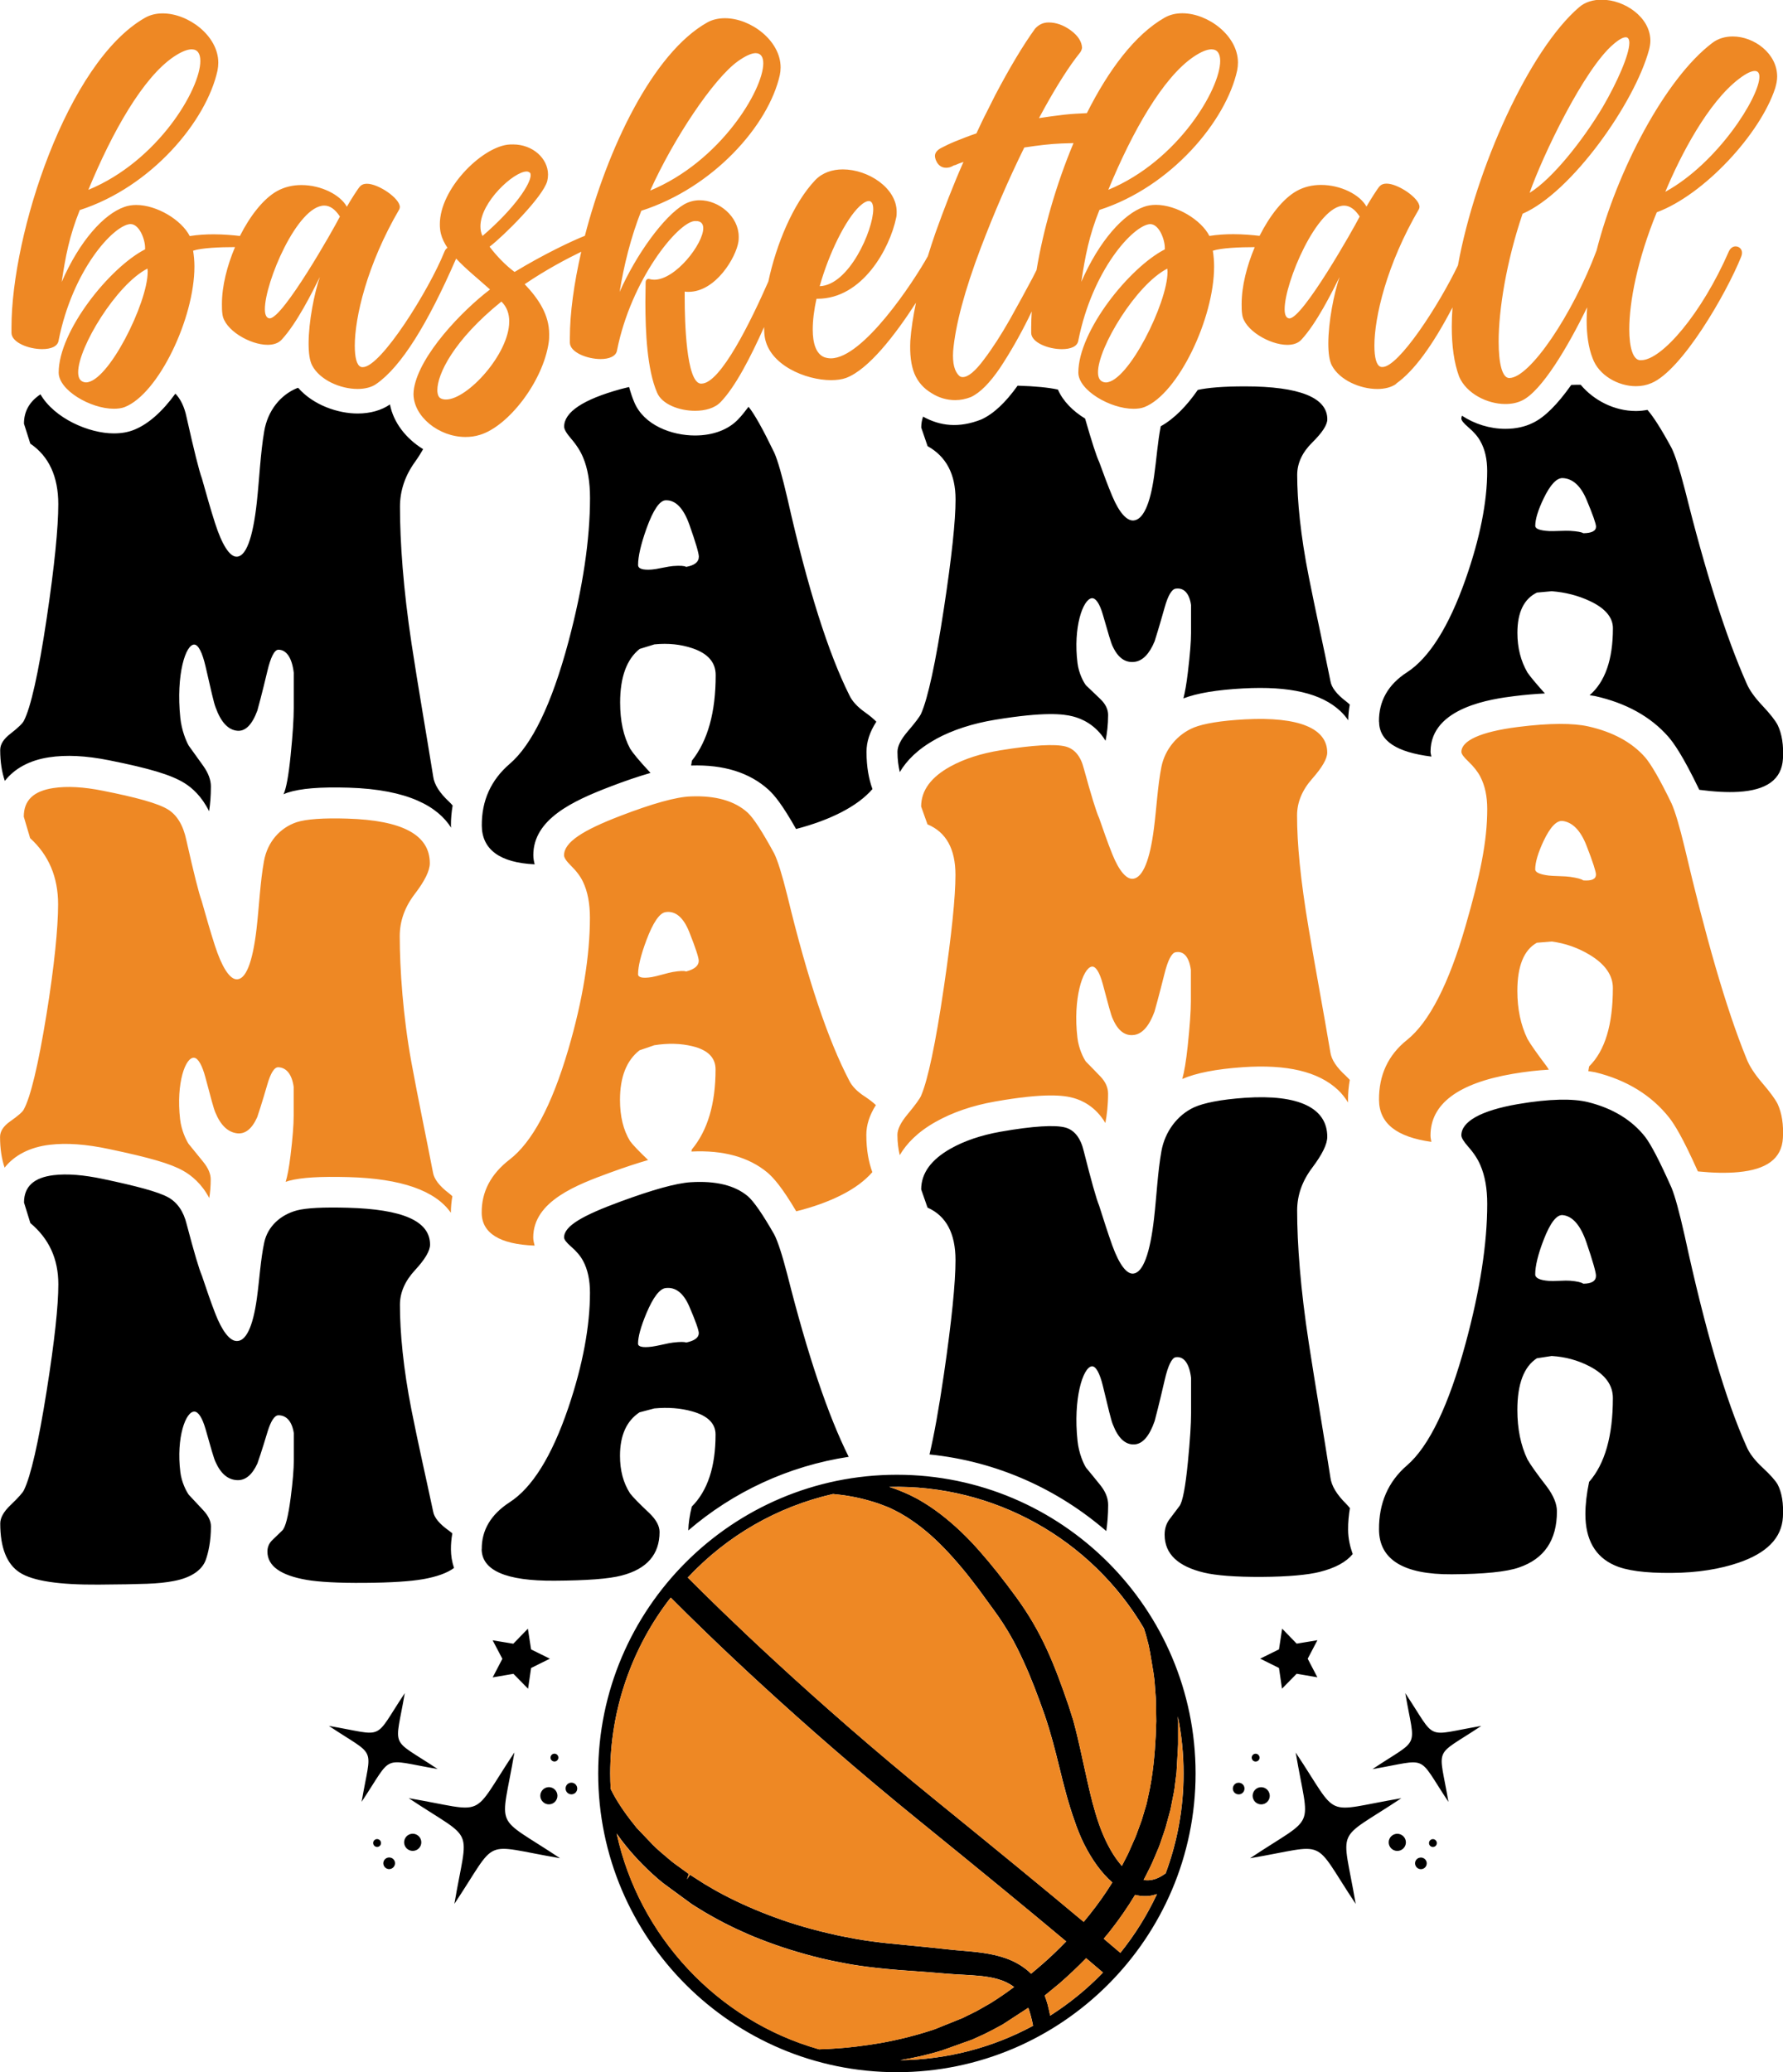 <?xml version="1.0" encoding="UTF-8"?>
<!DOCTYPE svg PUBLIC "-//W3C//DTD SVG 1.1//EN" "http://www.w3.org/Graphics/SVG/1.1/DTD/svg11.dtd">
<!-- Creator: CorelDRAW 2019 (64-Bit) -->
<svg xmlns="http://www.w3.org/2000/svg" xml:space="preserve" width="18.805in" height="21.854in" version="1.1" style="shape-rendering:geometricPrecision; text-rendering:geometricPrecision; image-rendering:optimizeQuality; fill-rule:evenodd; clip-rule:evenodd"
viewBox="0 0 407.28 473.32"
 xmlns:xlink="http://www.w3.org/1999/xlink"
 xmlns:xodm="http://www.corel.com/coreldraw/odm/2003">
 <defs>
  <style type="text/css">
   <![CDATA[
    .fil0 {fill:black;fill-rule:nonzero}
    .fil1 {fill:#EE8824;fill-rule:nonzero}
   ]]>
  </style>
 </defs>
 <g id="Layer_x0020_1">
  <g id="_2571356404640">
   <path class="fil0" d="M261.34 371.98c-12.05,-20.48 -34.33,-32.97 -58.22,-32.36 0.47,0.14 0.93,0.3 1.39,0.46 0.55,0.19 1.12,0.44 1.71,0.68l1.49 0.66c0.64,0.32 1.3,0.64 1.95,0.99 1.84,1.04 3.51,2.16 5.01,3.3 3.17,2.41 6.27,5.33 9.2,8.7 2.63,2.99 5.33,6.38 8.24,10.37 1.4,1.92 2.73,3.94 3.84,5.84 1.15,1.96 2.24,4.06 3.23,6.23 1.84,4.02 3.3,8.04 4.94,12.82l1.03 3.26c0.3,1.12 0.59,2.2 0.85,3.29 0.51,2.11 0.97,4.2 1.41,6.24l0.44 1.98c0.76,3.44 1.47,6.69 2.39,9.72 1.07,3.66 2.43,6.81 4.05,9.38 0.63,1 1.3,1.88 1.97,2.65 0.32,-0.6 0.63,-1.2 0.93,-1.82 0.46,-0.84 0.82,-1.69 1.18,-2.53l0.69 -1.55c0.15,-0.34 0.31,-0.68 0.44,-1.03l0.91 -2.48c0.14,-0.35 0.27,-0.72 0.39,-1.08l1.06 -3.55c0.08,-0.31 0.16,-0.68 0.24,-1.05l0.14 -0.65c1.17,-5.04 1.55,-10.11 1.75,-13.97l0.12 -3.35 -0.08 -4.8c-0,-0.32 -0.03,-0.62 -0.05,-0.92l-0.27 -3.62c-0.07,-0.55 -0.15,-1.14 -0.23,-1.72l-0.79 -4.72c-0.1,-0.55 -0.21,-1.09 -0.32,-1.62l-0.63 -2.39c-0.12,-0.44 -0.27,-0.89 -0.42,-1.35zm3.09 50.58l-0.54 1.29c-0.45,1.06 -0.9,2.13 -1.44,3.16 -0.38,0.79 -0.8,1.58 -1.22,2.39 0.5,0.09 1.01,0.1 1.5,0.04 0.84,-0.1 1.69,-0.4 2.44,-0.84 0.4,-0.23 0.76,-0.47 1.09,-0.7 2.72,-7.3 4.1,-14.97 4.1,-22.81 0,-4.43 -0.44,-8.8 -1.31,-13.06 0.02,0.35 0.04,0.71 0.06,1.07l0 5.28c-0.01,0.41 -0.03,0.8 -0.06,1.18l-0.29 5.02c0.01,0 0,0.08 -0.01,0.25l-0.36 2.87c-0.09,1 -0.31,2.08 -0.54,3.19l-0.27 1.36c-0.08,0.43 -0.16,0.86 -0.27,1.28l-1.05 3.86c-0.15,0.5 -0.31,0.97 -0.47,1.44l-0.83 2.41c-0.15,0.44 -0.33,0.87 -0.51,1.3zm-0.16 10.07c-0.31,0.1 -0.62,0.19 -0.94,0.27 -1.23,0.29 -2.65,0.26 -4.05,-0.09 -1.72,2.85 -3.64,5.63 -5.72,8.26 -0.47,0.6 -0.95,1.17 -1.44,1.75 1.55,1.32 2.8,2.38 3.8,3.23 3.33,-4.14 6.13,-8.64 8.36,-13.42zm-12.32 17.91c-1,-0.86 -2.27,-1.94 -3.85,-3.27 -1.94,1.99 -3.98,3.92 -6.07,5.74l-3.4 2.8c0.09,0.22 0.16,0.44 0.25,0.65 0.16,0.46 0.3,0.93 0.44,1.4l0.32 1.34c0.09,0.35 0.16,0.76 0.22,1.15 0,0.02 0.01,0.04 0.01,0.05 4.4,-2.8 8.47,-6.1 12.08,-9.86zm-13.78 -1.96c1.86,-1.63 3.66,-3.36 5.37,-5.14 -8.75,-7.33 -20,-16.57 -33.46,-27.48 -28.08,-22.77 -48.51,-42.64 -56.87,-51.06 -8.92,11.45 -13.82,25.66 -13.82,40.18 0,1.18 0.04,2.36 0.1,3.52 0.21,0.41 0.42,0.82 0.64,1.26 1.3,2.37 3.09,4.94 5.3,7.64l3.66 3.84c1.01,1.03 2.12,1.96 3.3,2.95l1.02 0.86c0.45,0.37 0.96,0.73 1.46,1.09l2.47 1.79 -0.41 1.23 0.68 -1.05 3.35 2.14c0.56,0.34 1.14,0.68 1.73,1.01l1.04 0.6c3.67,2.03 7.75,3.9 12.07,5.54 4.08,1.57 8.51,2.92 13.19,4.02l1.15 0.26c0.74,0.17 1.49,0.35 2.23,0.49l3.39 0.65c2.13,0.36 4.43,0.67 6.83,0.93 1.84,0.19 3.67,0.37 5.51,0.54 2.75,0.27 5.48,0.54 8.17,0.84 1.14,0.13 2.29,0.23 3.44,0.33 3.23,0.27 6.57,0.56 9.78,1.64 1.31,0.45 2.33,0.92 3.24,1.48 0.38,0.22 0.59,0.34 0.78,0.49l0.65 0.47c0.23,0.15 0.49,0.37 0.74,0.6l0.61 0.57 0.01 0.01c0.89,-0.73 1.76,-1.47 2.64,-2.24zm-6.48 10.69l0 -0.01 -0.01 0.01 0.01 0zm4.28 3.42c-0.01,-0.05 -0.01,-0.09 -0.02,-0.14 -0.07,-0.38 -0.14,-0.74 -0.23,-1.09 -0.13,-0.55 -0.19,-0.82 -0.28,-1.11l-0.35 -1.18c-0.07,-0.19 -0.13,-0.38 -0.21,-0.57l-5.82 3.79c-0.75,0.42 -1.47,0.8 -2.18,1.18l-1.94 0.99c-0.97,0.45 -1.92,0.89 -2.88,1.31l-6.96 2.49c-3.04,0.93 -6.16,1.65 -9.46,2.2 10.6,-0.12 21.06,-2.83 30.35,-7.86zm-22.47 0.81l6.38 -2.57 3.18 -1.57 3.08 -1.75c1.77,-1.09 3.58,-2.33 5.5,-3.76 -1.05,-0.8 -2.3,-1.41 -3.66,-1.79 -2.39,-0.71 -5.13,-0.86 -8.04,-1.02 -1.37,-0.08 -2.79,-0.15 -4.22,-0.28 -2.06,-0.18 -4.16,-0.34 -6.3,-0.5l-0.41 -0.03c-2.29,-0.15 -4.63,-0.32 -7,-0.56 -2.58,-0.26 -4.93,-0.55 -7.19,-0.92 -0.43,-0.07 -0.85,-0.14 -1.27,-0.22l-2.33 -0.45c-0.95,-0.18 -1.9,-0.39 -2.85,-0.61l-0.72 -0.16c-4.94,-1.2 -9.62,-2.67 -13.94,-4.37 -0.88,-0.32 -1.75,-0.7 -2.62,-1.07l-1.77 -0.79c-0.74,-0.33 -1.48,-0.67 -2.2,-1.03 -2.18,-1.04 -4.31,-2.24 -6.14,-3.3l-0.96 -0.59c-0.67,-0.41 -1.34,-0.81 -1.99,-1.24l-6.26 -4.58c-0.56,-0.44 -1.12,-0.88 -1.64,-1.34 -3.11,-2.72 -5.87,-5.65 -8.2,-8.73 -0.36,-0.49 -0.72,-0.99 -1.06,-1.48 5.06,23.36 22.96,42.71 46.23,49.29l0.38 -0.02c0.97,-0.03 1.99,-0.06 3.05,-0.15 3.25,-0.19 6.86,-0.63 10.74,-1.29 4.25,-0.77 8.37,-1.82 12.26,-3.13zm-56.39 -103.17c6.93,6.97 27.99,27.65 56.74,50.97 13.37,10.85 24.7,20.15 33.69,27.67 0.45,-0.54 0.9,-1.08 1.33,-1.63 1.91,-2.39 3.66,-4.86 5.21,-7.37 -1.2,-1.05 -2.34,-2.31 -3.51,-3.9 -1.09,-1.5 -2.06,-3.13 -2.92,-4.84 -0.43,-0.85 -0.86,-1.81 -1.21,-2.7 -0.38,-0.94 -0.73,-1.86 -1.04,-2.81 -1.37,-3.86 -2.43,-8.02 -3.38,-11.92 -0.97,-3.95 -2.03,-8.14 -3.45,-12.25 -1.41,-3.98 -2.97,-8.22 -4.82,-12.2 -0.94,-2.07 -1.91,-4 -2.93,-5.77 -1.05,-1.83 -2.18,-3.59 -3.46,-5.36 -1.29,-1.78 -2.57,-3.55 -3.84,-5.27 -1.27,-1.68 -2.55,-3.34 -3.87,-4.91 -2.92,-3.48 -5.58,-6.2 -8.15,-8.33 -1.42,-1.21 -2.9,-2.23 -4.3,-3.15 -0.51,-0.32 -1.05,-0.63 -1.58,-0.94l-1.36 -0.71c-0.44,-0.22 -0.87,-0.44 -1.33,-0.63l-2.18 -0.84c-0.73,-0.25 -1.46,-0.46 -2.17,-0.67 -1.3,-0.38 -2.62,-0.69 -4.05,-0.95 -1.43,-0.27 -2.86,-0.45 -4.25,-0.58 -12.74,2.91 -24.19,9.49 -33.18,19.09zm115.99 44.75c0,37.62 -30.61,68.23 -68.23,68.23 -37.62,0 -68.23,-30.61 -68.23,-68.23 0,-37.62 30.61,-68.23 68.23,-68.23 37.62,0 68.23,30.6 68.23,68.23zm23.1 -29.65l-3.33 -3.43 -0.72 4.73 -4.29 2.12 4.29 2.13 0.69 4.73 3.35 -3.41 4.73 0.81 -2.21 -4.24 2.22 -4.23 -4.72 0.78zm30.78 44.71c-0.45,0.18 -0.68,0.69 -0.5,1.16 0.18,0.46 0.7,0.69 1.17,0.5 0.46,-0.17 0.67,-0.7 0.49,-1.17 -0.19,-0.45 -0.71,-0.68 -1.17,-0.49zm-2.91 4.23c-0.69,0.27 -1.02,1.05 -0.74,1.73l-0 -0.01c0.27,0.69 1.04,1.02 1.72,0.76 0.7,-0.27 1.02,-1.05 0.76,-1.73 -0.28,-0.68 -1.05,-1.02 -1.73,-0.74zm-5.61 -5.38c-1.01,0.39 -1.51,1.54 -1.11,2.54 0.4,1 1.53,1.5 2.55,1.1 1.01,-0.4 1.5,-1.54 1.1,-2.54 -0.39,-1 -1.55,-1.5 -2.54,-1.1zm-30.82 -17.86c-0.18,-0.46 -0.7,-0.68 -1.16,-0.5 -0.45,0.19 -0.69,0.71 -0.49,1.16 0.18,0.46 0.7,0.69 1.16,0.5 0.47,-0.18 0.69,-0.7 0.5,-1.16zm-5.19 6.15c-0.67,0.27 -1.02,1.05 -0.75,1.73 0.27,0.69 1.05,1.02 1.74,0.75 0.68,-0.27 1,-1.04 0.74,-1.73 -0.26,-0.68 -1.04,-1.01 -1.73,-0.75zm6.36 4.72c1,-0.4 1.5,-1.54 1.09,-2.55 -0.4,-1 -1.53,-1.5 -2.54,-1.1 -0.99,0.4 -1.49,1.54 -1.09,2.55 0.39,1 1.53,1.5 2.54,1.1zm49.53 -17.78c-13.14,2.24 -9.97,3.62 -17.34,-7.49 2.24,13.14 3.61,9.96 -7.49,17.35 13.15,-2.24 9.96,-3.61 17.35,7.49 -2.24,-13.14 -3.62,-9.96 7.48,-17.34zm-18.24 16.51c-18.28,3.11 -13.86,5.02 -24.13,-10.43 3.1,18.29 5.01,13.87 -10.43,24.14 18.28,-3.11 13.86,-5.02 24.13,10.43 -3.11,-18.29 -5.02,-13.87 10.43,-24.14zm-202.83 -28.42l3.35 3.41 0.69 -4.73 4.29 -2.13 -4.29 -2.12 -0.73 -4.73 -3.33 3.43 -4.72 -0.78 2.22 4.23 -2.21 4.24 4.73 -0.81zm-30.8 37.82c-0.46,-0.19 -0.98,0.04 -1.17,0.49 -0.18,0.46 0.04,0.99 0.5,1.17 0.47,0.19 0.99,-0.04 1.17,-0.5 0.18,-0.46 -0.05,-0.98 -0.5,-1.16zm2.91 4.23c-0.67,-0.27 -1.46,0.06 -1.73,0.74 -0.27,0.68 0.07,1.46 0.76,1.73 0.67,0.27 1.45,-0.07 1.72,-0.76l-0 0.01c0.28,-0.68 -0.05,-1.46 -0.74,-1.73zm5.62 -5.38c-1,-0.4 -2.15,0.09 -2.55,1.1 -0.4,1 0.09,2.14 1.1,2.54 1.01,0.4 2.15,-0.09 2.55,-1.1 0.39,-1 -0.1,-2.15 -1.11,-2.54zm31.98 -18.36c-0.46,-0.18 -0.98,0.04 -1.16,0.5 -0.19,0.46 0.03,0.98 0.5,1.16 0.45,0.19 0.98,-0.04 1.16,-0.5 0.19,-0.45 -0.05,-0.98 -0.5,-1.16zm4.03 6.65c-0.69,-0.27 -1.47,0.06 -1.73,0.75 -0.26,0.69 0.07,1.46 0.75,1.73 0.69,0.27 1.46,-0.06 1.73,-0.75 0.27,-0.68 -0.07,-1.46 -0.75,-1.73zm-6.36 4.72c1.01,0.4 2.15,-0.09 2.54,-1.1 0.4,-1 -0.09,-2.15 -1.09,-2.55 -1,-0.4 -2.14,0.09 -2.54,1.1 -0.41,1 0.09,2.14 1.09,2.55zm-32.19 -25.27c-7.38,11.11 -4.2,9.73 -17.34,7.49 11.1,7.39 9.74,4.2 7.48,17.34 7.39,-11.1 4.21,-9.72 17.36,-7.49 -11.11,-7.39 -9.74,-4.21 -7.5,-17.35zm35.46 37.71l0 0 -0.01 0 0.01 0zm-10.43 -24.14c-10.27,15.45 -5.85,13.54 -24.13,10.43 15.45,10.27 13.54,5.85 10.43,24.14 10.27,-15.45 5.85,-13.54 24.13,-10.43 -15.44,-10.27 -13.53,-5.85 -10.42,-24.14zm247.07 -108.9c0,-0.75 -0.71,-3.3 -2.18,-7.6 -1.34,-3.93 -3.18,-6.04 -5.43,-6.25 -1.37,-0.13 -2.84,1.75 -4.34,5.64 -1.3,3.34 -1.93,6 -1.93,7.89 0,0.85 1.04,1.34 3.13,1.5 0.48,0.04 1.29,0.03 2.42,-0.02 1.12,-0.06 1.93,-0.06 2.41,-0.02 1.61,0.13 2.61,0.37 3.02,0.68 1.93,-0.01 2.9,-0.62 2.9,-1.81zm41.49 47.66c0.97,1.86 1.39,4.36 1.21,7.46 -0.28,4.88 -3.81,8.27 -10.14,10.43 -4.14,1.41 -9.28,2.3 -15.31,2.33 -6.03,0.05 -10.37,-0.54 -13.03,-1.75 -4.42,-1.96 -6.64,-5.89 -6.64,-11.68 0,-2.18 0.28,-4.63 0.85,-7.36 3.62,-4.15 5.43,-10.51 5.43,-19.17 0,-2.97 -1.78,-5.37 -5.3,-7.22 -2.65,-1.38 -5.55,-2.19 -8.68,-2.37 -1.35,0.21 -2.03,0.31 -3.38,0.52 -2.97,1.93 -4.46,5.87 -4.46,11.8 0,4.3 0.76,8.06 2.29,11.27 0.64,1.16 2.13,3.27 4.46,6.27 1.52,2.05 2.29,3.92 2.29,5.63 0,6.59 -2.9,10.85 -8.68,12.82 -2.81,0.98 -7.92,1.51 -15.32,1.55 -11.1,0.08 -16.6,-3.39 -16.64,-10.21 -0.05,-6.01 2.08,-10.95 6.39,-14.66 5.06,-4.35 9.58,-13.81 13.39,-27.87 3.32,-12.24 4.94,-22.83 4.94,-31.87 0,-3.48 -0.52,-6.42 -1.57,-8.83 -0.56,-1.34 -1.48,-2.77 -2.77,-4.22 -1.03,-1.18 -1.57,-2.04 -1.57,-2.6 0,-3.09 4.32,-5.65 12.9,-7.13 7.3,-1.25 12.67,-1.29 16.04,-0.45 5.7,1.41 10.05,4.13 13.03,7.91 1.37,1.78 3.38,5.67 6.03,11.62 0.8,1.94 1.81,5.63 3.02,11.03 4.66,21.49 9.36,37.48 14.11,48.08 0.64,1.53 1.85,3.13 3.61,4.77 1.77,1.64 2.94,2.94 3.5,3.9zm-104.58 19.98c3.49,-0.87 5.99,-2.22 7.52,-4.06 -0.61,-1.73 -1.04,-3.55 -1.05,-5.55 -0.02,-1.71 0.15,-3.36 0.41,-4.96 -0.27,-0.32 -0.52,-0.63 -0.84,-0.95 -2.16,-2.13 -3.37,-4.13 -3.61,-6.01 -1.61,-10.37 -3.41,-20.75 -4.94,-30.75 -1.91,-12.43 -2.66,-22.64 -2.66,-30.26 0,-3.48 1.15,-6.73 3.44,-9.77 2.29,-3.04 3.44,-5.38 3.44,-7.06 0,-6.51 -6.37,-9.76 -18.82,-8.91 -5.51,0.38 -9.41,1.18 -11.58,2.16 -3.78,1.73 -6.67,5.5 -7.48,10 -0.85,4.72 -1.11,10.31 -1.69,15.4 -0.92,8.06 -2.53,12.33 -4.7,12.59 -1.53,0.19 -3.24,-2.03 -4.83,-6.41 -1.07,-2.98 -2.05,-6.1 -3.01,-9.11 -0.64,-1.53 -1.81,-5.71 -3.5,-12.4 -0.72,-3.09 -2.17,-4.87 -4.22,-5.44 -2.3,-0.63 -7.28,-0.37 -14.84,0.96 -4.42,0.79 -8.2,2.08 -11.34,3.84 -4.5,2.54 -6.75,5.65 -6.75,9.34 0.58,1.66 0.86,2.49 1.45,4.15 4.25,1.87 6.39,5.88 6.39,11.99 0,5.13 -0.87,13.92 -2.66,26.13 -1.15,7.86 -2.25,13.92 -3.28,18.26 15.36,1.55 29.3,7.92 40.38,17.5 0.25,-1.7 0.43,-3.69 0.43,-5.97 0,-1.52 -0.59,-3.01 -1.75,-4.47 -1.16,-1.45 -2.27,-2.8 -3.31,-4.05 -0.57,-0.9 -1.63,-3.26 -1.93,-6.04 -1.05,-9.74 1.24,-16.9 3.26,-17.1 0.88,-0.08 1.79,1.45 2.53,4.51 1.18,4.85 1.88,7.91 2.29,8.82 1.21,3.12 2.86,4.64 4.95,4.5 1.85,-0.12 3.38,-1.89 4.58,-5.33 0.16,-0.59 1,-3.76 2.29,-9.36 0.75,-3.25 1.61,-5.09 2.54,-5.22 1.83,-0.25 3.09,1.4 3.49,4.75l0 7.96c0,2.52 -0.24,6.26 -0.73,11.27 -0.56,5.7 -1.2,9.07 -1.93,10.03 -0.72,0.97 -1.46,1.95 -2.23,2.95 -0.77,1 -1.15,2.2 -1.15,3.58 0,4.43 3.09,7.26 9.04,8.67 2.71,0.64 7.12,1 13.15,0.97 6.11,-0.04 10.56,-0.47 13.27,-1.15zm-155.73 -52.13c0,0.71 1.05,0.95 3.14,0.69 0.48,-0.06 1.28,-0.21 2.41,-0.46 1.13,-0.26 1.93,-0.42 2.42,-0.47 1.61,-0.19 2.61,-0.2 3.01,-0.01 1.93,-0.4 2.9,-1.12 2.9,-2.15 0,-0.64 -0.71,-2.71 -2.17,-6.09 -1.34,-3.1 -3.18,-4.5 -5.43,-4.2 -1.37,0.19 -2.83,2.12 -4.35,5.72 -1.29,3.08 -1.93,5.41 -1.93,6.97zm-35.7 46.93c-0.04,-4.3 2.07,-7.92 6.39,-10.71 5.06,-3.27 9.57,-10.35 13.39,-21.59 3.31,-9.77 4.94,-18.66 4.94,-26.24 0,-2.91 -0.52,-5.35 -1.57,-7.28 -0.56,-1.08 -1.49,-2.19 -2.77,-3.3 -1.04,-0.9 -1.57,-1.59 -1.57,-2.07 0,-2.64 4.31,-5.04 12.9,-8.2 7.3,-2.68 12.67,-4.2 16.05,-4.41 5.7,-0.35 10.05,0.7 13.02,3.2 1.36,1.18 3.38,4.08 6.03,8.73 0.8,1.53 1.81,4.61 3.01,9.25 4.63,18.32 9.29,32.11 14,41.54 -13.86,2.11 -26.46,8.07 -36.64,16.82 0.05,-1.63 0.29,-3.42 0.8,-5.45 3.63,-3.63 5.43,-9.13 5.43,-16.46 0,-2.52 -1.78,-4.28 -5.31,-5.28 -2.64,-0.75 -5.55,-0.98 -8.68,-0.68 -1.35,0.36 -2.03,0.54 -3.38,0.89 -2.97,1.96 -4.46,5.28 -4.46,9.92 0,3.37 0.76,6.21 2.29,8.58 0.64,0.85 2.12,2.36 4.46,4.56 1.53,1.49 2.29,2.92 2.29,4.26 0,5.13 -2.89,8.47 -8.68,9.96 -2.82,0.75 -7.92,1.14 -15.32,1.18 -11.1,0.08 -16.6,-2.35 -16.64,-7.22zm-13.51 6.89c3.24,-0.57 5.63,-1.43 7.18,-2.59 -0.48,-1.4 -0.7,-2.84 -0.71,-4.22 -0.01,-1.13 0.09,-2.37 0.32,-3.67 -0.25,-0.2 -0.47,-0.41 -0.76,-0.61 -2.17,-1.53 -3.38,-2.99 -3.62,-4.37 -1.61,-7.59 -3.41,-15.42 -4.94,-23.15 -1.89,-9.56 -2.65,-17.84 -2.65,-24.05 0,-2.83 1.15,-5.47 3.44,-7.94 2.29,-2.47 3.44,-4.43 3.44,-5.83 0,-5.45 -6.35,-8.09 -18.82,-8.43 -5.51,-0.15 -9.4,0.04 -11.57,0.6 -3.79,1.01 -6.69,3.68 -7.48,7.3 -0.84,3.87 -1.11,8.63 -1.69,12.81 -0.92,6.62 -2.54,9.9 -4.71,9.73 -1.53,-0.11 -3.23,-2.25 -4.82,-6.35 -1.07,-2.76 -2.05,-5.67 -3.01,-8.53 -0.65,-1.49 -1.81,-5.4 -3.5,-11.82 -0.72,-2.95 -2.16,-4.98 -4.22,-6.12 -2.31,-1.28 -7.27,-2.58 -14.83,-4.18 -4.43,-0.94 -8.21,-1.26 -11.34,-0.88 -4.5,0.54 -6.76,2.6 -6.76,6.25 0.58,1.89 0.87,2.82 1.45,4.69 4.26,3.58 6.39,8.15 6.39,13.99 0,4.91 -0.86,12.96 -2.65,24.24 -1.89,11.94 -3.66,19.61 -5.19,22.73 -0.24,0.58 -1.28,1.74 -3.13,3.51 -1.52,1.46 -2.3,2.85 -2.3,4.14 0,5.53 1.49,9.3 4.47,11.22 2.97,1.92 8.97,2.81 17.97,2.75 4.91,-0.03 8.58,-0.1 11.04,-0.19 2.45,-0.09 4.48,-0.3 6.09,-0.62 4.26,-0.78 6.58,-2.66 7.36,-4.79 0.59,-1.63 1.2,-4.29 1.2,-7.69 0,-1.21 -0.59,-2.44 -1.75,-3.69 -1.16,-1.25 -2.27,-2.43 -3.31,-3.54 -0.57,-0.79 -1.64,-2.83 -1.93,-5.17 -0.98,-7.87 1.24,-13.98 3.25,-13.83 0.89,0.06 1.79,1.47 2.54,4.1 1.17,4.13 1.88,6.71 2.29,7.49 1.2,2.65 2.85,4 4.94,4.07 1.85,0.06 3.38,-1.2 4.58,-3.8 0.16,-0.45 1.01,-2.88 2.29,-7.16 0.75,-2.48 1.6,-3.86 2.53,-3.86 1.86,0.01 3.1,1.45 3.5,4.09l0 6.18c0,1.95 -0.23,4.82 -0.72,8.59 -0.56,4.29 -1.2,6.78 -1.93,7.47 -0.72,0.7 -1.47,1.41 -2.23,2.15 -0.77,0.73 -1.15,1.62 -1.15,2.65 0,3.33 3.07,5.46 9.04,6.48 2.71,0.46 7.12,0.72 13.15,0.67 6.11,-0.04 10.55,-0.35 13.27,-0.83zm254.16 -240.61c0,0.67 1.04,1.07 3.13,1.19 0.48,0.03 1.29,0.01 2.42,-0.03 1.13,-0.04 1.93,-0.05 2.41,-0.02 1.61,0.1 2.61,0.28 3.02,0.54 1.93,-0.02 2.9,-0.52 2.9,-1.51 0,-0.61 -0.72,-2.72 -2.18,-6.18 -1.34,-3.17 -3.18,-4.8 -5.43,-4.9 -1.37,-0.06 -2.83,1.49 -4.34,4.62 -1.3,2.68 -1.93,4.79 -1.93,6.28zm-35.7 44.7c-0.05,-4.65 2.07,-8.46 6.39,-11.24 5.06,-3.27 9.58,-10.44 13.39,-21.27 3.31,-9.42 4.94,-17.7 4.94,-24.72 0,-2.7 -0.52,-4.98 -1.57,-6.82 -0.56,-1.03 -1.48,-2.11 -2.77,-3.2 -1.04,-0.89 -1.57,-1.54 -1.57,-1.98 0,-0.21 0.08,-0.42 0.15,-0.63 2.85,1.88 6.33,3 9.93,3 2.34,0 4.47,-0.47 6.26,-1.36 2.7,-1.28 5.64,-4.24 8.77,-8.67 0.78,-0.04 1.49,-0.04 2.16,-0.03 3.01,3.58 7.69,5.99 12.64,5.99 0.89,0 1.76,-0.11 2.61,-0.26 1.34,1.54 3.15,4.35 5.5,8.69 0.8,1.61 1.81,4.73 3.02,9.42 4.66,18.69 9.36,33.64 14.11,44.33 0.64,1.54 1.85,3.23 3.61,5.1 1.77,1.88 2.94,3.37 3.5,4.44 0.97,2.02 1.39,4.62 1.21,7.69 -0.28,4.8 -3.79,7.19 -10.14,7.57 -2.59,0.16 -5.62,-0.02 -8.97,-0.46 -0.01,-0 -0.01,-0.01 -0.01,-0.02 -3.84,-7.95 -5.85,-10.69 -7.07,-12.11 -4.02,-4.58 -9.66,-7.71 -16.78,-9.29 -0.36,-0.08 -0.81,-0.11 -1.2,-0.18 3.55,-3.06 5.33,-8.17 5.33,-15.31 0,-2.48 -1.78,-4.58 -5.3,-6.22 -2.65,-1.24 -5.55,-1.99 -8.68,-2.23 -1.35,0.12 -2.03,0.19 -3.38,0.31 -2.97,1.45 -4.46,4.51 -4.46,9.2 0,3.39 0.76,6.41 2.29,9.05 0.6,0.89 1.94,2.5 3.99,4.79 -2.2,0.11 -4.51,0.3 -7.05,0.62 -4.72,0.6 -19.07,2.43 -19.07,12.68 0,0.41 0.13,0.74 0.19,1.12 -7.93,-1 -11.92,-3.55 -11.95,-8zm-101.2 3.99c3.83,-2.08 8.39,-3.56 13.57,-4.41 11.26,-1.84 15.5,-1.32 17.7,-0.76 2.02,0.51 5.22,1.88 7.47,5.57 0.33,-1.64 0.59,-3.61 0.59,-5.89 0,-1.29 -0.59,-2.49 -1.75,-3.62 -1.16,-1.13 -2.27,-2.18 -3.31,-3.16 -0.57,-0.73 -1.64,-2.74 -1.93,-5.05 -1.03,-8.2 1.24,-14.62 3.26,-14.84 0.88,-0.09 1.79,1.19 2.53,3.76 1.17,4.04 1.88,6.59 2.29,7.33 1.21,2.56 2.86,3.7 4.95,3.44 1.85,-0.23 3.38,-1.8 4.58,-4.69 0.16,-0.49 1,-3.15 2.29,-7.73 0.75,-2.66 1.59,-4.17 2.54,-4.3 1.85,-0.26 3.09,1.05 3.49,3.72l0 6.36c0,2.02 -0.24,5.01 -0.73,9.07 -0.3,2.56 -0.65,4.5 -1.01,5.92 3.11,-1.2 7.67,-1.96 13.66,-2.28 10.61,-0.58 17.9,1.13 22.2,5.19 0.69,0.65 1.28,1.35 1.79,2.09 0.01,-1.24 0.14,-2.43 0.35,-3.59 -0.26,-0.23 -0.49,-0.46 -0.8,-0.69 -2.17,-1.65 -3.37,-3.19 -3.61,-4.64 -1.61,-8.04 -3.42,-16.08 -4.94,-23.79 -1.9,-9.55 -2.66,-17.49 -2.66,-23.34 0,-2.66 1.15,-5.14 3.44,-7.4 2.29,-2.26 3.44,-4.03 3.44,-5.3 0,-4.95 -6.34,-7.52 -18.82,-7.52 -4.94,0 -8.5,0.3 -10.77,0.81 -2.53,3.67 -5.41,6.61 -8.46,8.3 -0.69,3.48 -0.98,7.64 -1.52,11.41 -0.92,6.48 -2.53,9.95 -4.7,10.11 -1.53,0.11 -3.24,-1.76 -4.83,-5.51 -1.07,-2.53 -2.05,-5.22 -3.01,-7.85 -0.61,-1.26 -1.69,-4.61 -3.22,-9.92 -2.75,-1.68 -5.03,-3.93 -6.21,-6.62 -2.06,-0.46 -5.13,-0.77 -9.2,-0.89 -2.81,3.91 -5.46,6.41 -8.3,7.72 -5.16,2.03 -9.43,1.49 -13.3,-0.65 -0.27,0.78 -0.42,1.61 -0.42,2.5 0.58,1.7 0.86,2.55 1.45,4.24 4.25,2.37 6.39,6.39 6.39,12.18 0,4.89 -0.87,13.14 -2.66,24.87 -1.89,12.43 -3.66,20.53 -5.18,23.98 -0.24,0.63 -1.29,2.03 -3.14,4.19 -1.52,1.78 -2.29,3.31 -2.29,4.6 0,1.79 0.22,3.27 0.53,4.63 1.55,-2.62 4.1,-5.26 8.28,-7.54zm-68.04 -39.76c0,0.86 1.05,1.21 3.14,1.05 0.48,-0.03 1.28,-0.17 2.41,-0.4 1.13,-0.23 1.93,-0.36 2.42,-0.4 1.61,-0.12 2.61,-0.06 3.01,0.19 1.93,-0.34 2.9,-1.12 2.9,-2.34 0,-0.75 -0.71,-3.2 -2.17,-7.32 -1.34,-3.77 -3.18,-5.65 -5.43,-5.55 -1.37,0.07 -2.83,2.22 -4.35,6.43 -1.29,3.62 -1.93,6.41 -1.93,8.32zm-35.7 59.52c-0.04,-5.65 2.07,-10.4 6.39,-14.1 5.06,-4.33 9.57,-13.59 13.39,-27.83 3.31,-12.39 4.94,-23.41 4.94,-32.89 0,-3.65 -0.52,-6.73 -1.57,-9.22 -0.56,-1.39 -1.49,-2.86 -2.77,-4.35 -1.04,-1.21 -1.57,-2.11 -1.57,-2.72 0,-3.31 4.32,-6.21 12.9,-8.57 0.7,-0.19 1.29,-0.32 1.94,-0.48 0.35,1.26 0.73,2.44 1.18,3.47 2.19,5.25 8.54,7.6 13.87,7.6 4.11,0 7.63,-1.33 9.86,-3.69 0.8,-0.82 1.58,-1.81 2.37,-2.87 1.36,1.66 3.31,5.17 5.89,10.5 0.8,1.81 1.81,5.34 3.01,10.52 4.66,20.66 9.37,35.32 14.11,44.82 0.64,1.39 1.85,2.71 3.62,3.96 1.14,0.81 1.93,1.49 2.57,2.13 -1.51,2.32 -2.25,4.59 -2.25,6.88 0,3.48 0.54,6.25 1.36,8.51 -1.69,1.96 -4.07,3.72 -7.1,5.29 -2.96,1.52 -6.43,2.81 -10.35,3.83 -3.21,-5.67 -4.93,-7.7 -6.26,-8.94 -4.32,-3.94 -10.27,-5.8 -17.71,-5.56 0.07,-0.38 0.1,-0.72 0.18,-1.11 3.63,-4.58 5.43,-11.05 5.43,-19.54 0,-2.91 -1.78,-4.94 -5.31,-6.13 -2.64,-0.89 -5.55,-1.21 -8.68,-0.89 -1.35,0.42 -2.03,0.63 -3.38,1.04 -2.97,2.36 -4.46,6.47 -4.46,12.24 0,4.19 0.76,7.71 2.29,10.55 0.64,1.02 2.12,2.82 4.46,5.32 0.07,0.07 0.11,0.15 0.17,0.22 -2.73,0.79 -5.76,1.8 -9.33,3.18 -8.43,3.24 -17.42,7.39 -17.42,15.59 0,0.76 0.14,1.44 0.31,2.1 -8.01,-0.37 -12.04,-3.42 -12.08,-8.86zm-108.94 -10.17c-0.7,-2.04 -1.07,-4.4 -1.07,-7.09 0,-1.3 0.78,-2.5 2.3,-3.68 1.85,-1.43 2.89,-2.47 3.13,-3.03 1.53,-2.96 3.3,-10.69 5.19,-23.35 1.79,-11.95 2.65,-20.78 2.65,-26.08 0,-6.29 -2.13,-10.94 -6.39,-13.83 -0.58,-1.83 -0.86,-2.74 -1.45,-4.56 0,-2.82 1.26,-5.04 3.77,-6.7 3.19,5.49 11.06,8.92 16.74,8.92 1.73,0 3.23,-0.26 4.57,-0.79 3.42,-1.34 6.67,-4.37 9.51,-8.29 1.17,1.21 2.06,2.99 2.56,5.42 1.69,7.53 2.85,12.2 3.5,13.95 0.97,3.41 1.93,6.89 3.01,10.24 1.59,4.94 3.3,7.55 4.82,7.63 2.17,0.12 3.79,-4.02 4.71,-12.42 0.58,-5.3 0.82,-11.19 1.69,-16.24 0.81,-4.71 3.7,-8.27 7.48,-9.83 0.08,-0.03 0.19,-0.05 0.27,-0.08 3.5,4 9.16,5.87 13.59,5.87 2.9,0 5.47,-0.74 7.38,-2.07 0.81,4.16 3.69,7.82 7.58,10.21 -0.51,0.9 -1.1,1.85 -1.85,2.9 -2.29,3.17 -3.44,6.59 -3.44,10.26 0,8.05 0.75,18.73 2.65,31.3 1.54,10.12 3.34,20.35 4.94,30.32 0.24,1.81 1.45,3.73 3.62,5.74 0.31,0.29 0.56,0.58 0.82,0.87 -0.25,1.5 -0.4,3.03 -0.39,4.62 0,0.16 0.04,0.3 0.05,0.46 -3.02,-4.77 -9.7,-8.74 -23.43,-9.15 -6.49,-0.19 -10.95,0.16 -14.01,1.16 -0.29,0.09 -0.56,0.24 -0.84,0.35 0.6,-1.32 1.14,-4.19 1.61,-8.84 0.49,-4.82 0.72,-8.49 0.72,-10.99l0 -7.93c-0.4,-3.39 -1.66,-5.25 -3.5,-5.26 -0.92,-0 -1.78,1.72 -2.53,4.89 -1.29,5.43 -2.13,8.45 -2.29,9.02 -1.2,3.24 -2.74,4.77 -4.58,4.6 -2.09,-0.19 -3.74,-1.97 -4.94,-5.3 -0.41,-0.98 -1.11,-4.18 -2.29,-9.31 -0.75,-3.26 -1.65,-4.99 -2.54,-5.07 -2.01,-0.19 -4.26,6.85 -3.25,16.69 0.3,2.93 1.36,5.4 1.93,6.4 1.04,1.44 2.15,2.98 3.31,4.61 1.16,1.63 1.75,3.2 1.75,4.7 0,2.17 -0.16,4.06 -0.41,5.67 -1.65,-3.36 -3.85,-5.35 -5.68,-6.47 -3.04,-1.86 -7.85,-3.31 -17.14,-5.17 -5.3,-1.06 -9.81,-1.29 -13.78,-0.68 -4.47,0.68 -7.88,2.59 -10.06,5.39z"/>
   <path class="fil1" d="M200.74 343.45c-0.74,-0.25 -1.46,-0.46 -2.17,-0.67 -1.3,-0.38 -2.62,-0.69 -4.05,-0.95 -1.43,-0.27 -2.86,-0.45 -4.24,-0.58 -12.74,2.91 -24.19,9.49 -33.18,19.09 6.93,6.97 27.99,27.65 56.74,50.97 13.37,10.85 24.7,20.15 33.69,27.67 0.45,-0.54 0.89,-1.08 1.33,-1.63 1.91,-2.39 3.66,-4.86 5.21,-7.37 -1.2,-1.05 -2.34,-2.31 -3.51,-3.9 -1.09,-1.5 -2.06,-3.13 -2.92,-4.84 -0.43,-0.85 -0.86,-1.81 -1.21,-2.7 -0.38,-0.94 -0.73,-1.86 -1.05,-2.81 -1.37,-3.86 -2.43,-8.02 -3.38,-11.92 -0.96,-3.95 -2.02,-8.14 -3.45,-12.25 -1.41,-3.98 -2.97,-8.22 -4.81,-12.2 -0.94,-2.06 -1.92,-4 -2.93,-5.77 -1.05,-1.83 -2.18,-3.59 -3.46,-5.36 -1.29,-1.78 -2.56,-3.55 -3.84,-5.27 -1.27,-1.68 -2.54,-3.34 -3.87,-4.91 -2.92,-3.48 -5.58,-6.2 -8.15,-8.33 -1.42,-1.21 -2.91,-2.23 -4.3,-3.15 -0.51,-0.32 -1.05,-0.63 -1.58,-0.94l-1.36 -0.71c-0.44,-0.22 -0.87,-0.44 -1.33,-0.63l-2.18 -0.84zm58.53 89.36c-1.72,2.85 -3.64,5.63 -5.72,8.26 -0.47,0.6 -0.96,1.17 -1.44,1.75 1.55,1.32 2.8,2.38 3.79,3.23 3.33,-4.14 6.14,-8.64 8.36,-13.42 -0.31,0.1 -0.62,0.19 -0.94,0.27 -1.23,0.29 -2.65,0.26 -4.05,-0.09zm-17.25 20.2l-3.4 2.8c0.09,0.22 0.16,0.44 0.25,0.65 0.16,0.46 0.3,0.93 0.43,1.4l0.32 1.34c0.09,0.35 0.16,0.76 0.23,1.15 0,0.02 0.01,0.04 0.01,0.05 4.4,-2.8 8.47,-6.1 12.08,-9.86 -1,-0.86 -2.27,-1.94 -3.85,-3.27 -1.94,1.99 -3.97,3.92 -6.07,5.74zm-6.32 8.45c-0.13,-0.55 -0.19,-0.82 -0.28,-1.11l-0.36 -1.18c-0.06,-0.19 -0.13,-0.38 -0.2,-0.57l-5.82 3.79c-0.75,0.42 -1.47,0.8 -2.19,1.18l-1.93 0.99c-0.97,0.45 -1.92,0.89 -2.88,1.31l-6.96 2.49c-3.03,0.93 -6.15,1.65 -9.46,2.2 10.6,-0.12 21.06,-2.83 30.34,-7.86 -0.01,-0.05 -0.02,-0.09 -0.03,-0.14 -0.07,-0.38 -0.14,-0.74 -0.23,-1.09zm-15.83 -0.51l3.17 -1.57 3.08 -1.75c1.77,-1.09 3.59,-2.33 5.5,-3.76 -1.04,-0.8 -2.3,-1.41 -3.66,-1.79 -2.39,-0.71 -5.13,-0.86 -8.04,-1.02 -1.37,-0.08 -2.79,-0.15 -4.22,-0.28 -2.06,-0.18 -4.17,-0.34 -6.31,-0.5l-0.41 -0.03c-2.29,-0.15 -4.63,-0.32 -7,-0.56 -2.58,-0.26 -4.93,-0.55 -7.2,-0.92 -0.43,-0.07 -0.84,-0.14 -1.26,-0.22l-2.33 -0.45c-0.95,-0.18 -1.9,-0.39 -2.85,-0.61l-0.72 -0.16c-4.94,-1.2 -9.62,-2.67 -13.94,-4.37 -0.87,-0.32 -1.75,-0.7 -2.62,-1.07l-1.77 -0.79c-0.74,-0.33 -1.48,-0.67 -2.19,-1.03 -2.18,-1.04 -4.32,-2.24 -6.15,-3.3l-0.96 -0.59c-0.67,-0.41 -1.34,-0.81 -1.99,-1.24l-6.26 -4.58c-0.56,-0.44 -1.12,-0.88 -1.64,-1.34 -3.1,-2.72 -5.87,-5.65 -8.2,-8.73 -0.36,-0.49 -0.71,-0.99 -1.05,-1.48 5.06,23.36 22.96,42.71 46.23,49.29l0.38 -0.02c0.97,-0.03 1.98,-0.06 3.04,-0.15 3.26,-0.19 6.86,-0.63 10.74,-1.29 4.25,-0.77 8.37,-1.82 12.26,-3.13l6.38 -2.57zm-13.65 -120.18l1.49 0.66c0.64,0.32 1.3,0.64 1.94,0.99 1.84,1.04 3.51,2.16 5.01,3.3 3.17,2.41 6.26,5.34 9.2,8.7 2.63,2.99 5.33,6.38 8.25,10.37 1.4,1.92 2.73,3.94 3.83,5.84 1.15,1.96 2.23,4.06 3.24,6.23 1.84,4.02 3.3,8.04 4.94,12.82l1.03 3.26c0.3,1.12 0.59,2.2 0.85,3.29 0.51,2.11 0.97,4.2 1.41,6.24l0.44 1.98c0.76,3.44 1.47,6.69 2.39,9.72 1.07,3.66 2.43,6.81 4.05,9.38 0.63,0.99 1.3,1.88 1.97,2.65 0.32,-0.6 0.63,-1.2 0.94,-1.82 0.46,-0.84 0.82,-1.69 1.18,-2.53l0.68 -1.55c0.16,-0.34 0.32,-0.68 0.44,-1.03l0.92 -2.48c0.13,-0.35 0.27,-0.72 0.39,-1.08l1.06 -3.55c0.08,-0.31 0.15,-0.68 0.24,-1.05l0.14 -0.65c1.17,-5.04 1.55,-10.11 1.75,-13.97l0.12 -3.35 -0.08 -4.8c-0.01,-0.32 -0.03,-0.62 -0.06,-0.92l-0.27 -3.62c-0.07,-0.55 -0.15,-1.14 -0.23,-1.72l-0.79 -4.72c-0.1,-0.55 -0.21,-1.09 -0.33,-1.62l-0.63 -2.39c-0.12,-0.44 -0.27,-0.89 -0.42,-1.35 -12.05,-20.48 -34.33,-32.97 -58.21,-32.36 0.46,0.14 0.93,0.3 1.38,0.46 0.55,0.19 1.13,0.44 1.71,0.68zm3.85 75.2c-28.08,-22.77 -48.51,-42.64 -56.87,-51.06 -8.92,11.45 -13.81,25.66 -13.81,40.18 0,1.18 0.04,2.36 0.1,3.52 0.2,0.41 0.42,0.82 0.64,1.26 1.3,2.37 3.09,4.94 5.3,7.64l3.66 3.83c1,1.03 2.12,1.96 3.29,2.95l1.02 0.86c0.45,0.37 0.96,0.73 1.46,1.09l2.47 1.79 -0.41 1.23 0.69 -1.05 3.35 2.14c0.56,0.34 1.15,0.68 1.73,1.01l1.05 0.6c3.67,2.03 7.74,3.9 12.07,5.54 4.08,1.57 8.51,2.92 13.19,4.01l1.15 0.26c0.74,0.17 1.49,0.35 2.23,0.49l3.39 0.65c2.13,0.36 4.42,0.67 6.83,0.93 1.84,0.19 3.67,0.37 5.5,0.54 2.75,0.27 5.48,0.54 8.17,0.84 1.14,0.13 2.28,0.23 3.44,0.33 3.23,0.27 6.57,0.56 9.78,1.64 1.31,0.45 2.33,0.92 3.24,1.48 0.38,0.22 0.59,0.34 0.78,0.49l0.66 0.47c0.22,0.15 0.48,0.37 0.73,0.6l0.61 0.57 0 0.01c0.89,-0.73 1.77,-1.47 2.64,-2.24 1.86,-1.63 3.66,-3.36 5.38,-5.14 -8.76,-7.33 -20.01,-16.56 -33.47,-27.48zm59.03 -22.86l0 5.28c-0.01,0.41 -0.04,0.8 -0.06,1.18l-0.28 5.02c0,0 0,0.08 -0.02,0.25l-0.36 2.87c-0.1,1 -0.31,2.09 -0.54,3.19l-0.27 1.36c-0.08,0.43 -0.16,0.86 -0.26,1.29l-1.06 3.85c-0.15,0.5 -0.32,0.97 -0.48,1.44l-0.83 2.41c-0.14,0.44 -0.33,0.87 -0.51,1.3l-0.54 1.29c-0.45,1.06 -0.9,2.13 -1.44,3.16 -0.38,0.79 -0.79,1.58 -1.22,2.39 0.5,0.09 1.01,0.1 1.5,0.04 0.83,-0.1 1.68,-0.4 2.43,-0.84 0.4,-0.23 0.76,-0.47 1.09,-0.7 2.72,-7.3 4.09,-14.97 4.09,-22.81 0,-4.43 -0.43,-8.8 -1.3,-13.06 0.02,0.35 0.04,0.71 0.06,1.07zm-37.42 66.18l0 0 0 -0.01 -0 0.01zm78.91 -409.82c-1.12,-1.73 -2.33,-2.5 -3.57,-2.5 -6.17,0 -13.58,17.54 -13.58,23.66 0,1.28 0.35,2.03 1.05,2.09l0.06 0c3.02,0 14.61,-20.44 16.03,-23.25zm-43.89 12.65c0,-0.28 -0.06,-0.52 -0.06,-0.76 -7.1,3.62 -15.83,18 -15.83,23.66 0,1.15 0.34,1.91 1.15,2.21 0.17,0.07 0.42,0.12 0.63,0.12 5.08,0 14.1,-18.17 14.1,-25.23zm-21.5 -29.43c-0.87,0.02 -1.7,0.04 -2.67,0.08 -2.68,0.1 -5.54,0.46 -8.56,0.92 -3.62,7.36 -6.88,14.91 -9.91,22.85 -3.74,9.84 -5.82,17.72 -6.34,23.64 -0.18,2.87 0.33,4.73 1.45,5.71 0.24,0.18 0.45,0.24 0.76,0.24 1.21,0 2.84,-1.33 4.83,-4.02 1.99,-2.62 3.96,-5.7 5.95,-9.2 1.97,-3.5 3.66,-6.65 5.13,-9.39 0.35,-0.68 0.65,-1.29 0.93,-1.83 1.53,-9.19 4.46,-19.51 8.44,-28.99zm-128.88 40.78c0,-1.79 -0.52,-3.36 -1.79,-4.59 -10.96,8.85 -14.63,16.6 -14.63,20.22 0,0.98 0.29,1.69 0.81,1.91 0.35,0.18 0.76,0.24 1.17,0.24 4.89,0 14.43,-10.42 14.43,-17.78zm-6.11 -19.57c7.58,-6.52 11,-11.99 11,-13.86 0,-0.3 -0.04,-0.48 -0.16,-0.58 -0.18,-0.17 -0.48,-0.29 -0.75,-0.29 -2.93,0 -10.56,6.98 -10.56,12.53 0,0.76 0.12,1.51 0.48,2.21zm-32.57 -4.44c-1.12,-1.73 -2.33,-2.5 -3.56,-2.5 -6.16,0 -13.58,17.54 -13.58,23.66 0,1.28 0.36,2.03 1.05,2.09l0.06 0c3.02,0 14.62,-20.44 16.03,-23.25zm-43.89 12.65c0,-0.28 -0.07,-0.52 -0.07,-0.76 -7.09,3.62 -15.83,18 -15.83,23.66 0,1.15 0.34,1.91 1.15,2.21 0.18,0.07 0.42,0.12 0.63,0.12 5.08,0 14.1,-18.17 14.1,-25.23zm-13.56 -18.75c15.91,-6.58 25.57,-23.01 25.57,-29.43 0,-1.69 -0.63,-2.66 -1.99,-2.66 -0.99,0 -2.33,0.52 -4.08,1.69 -6.98,4.71 -13.98,17 -19.51,30.4zm128.31 0.18c16.07,-6.64 25.85,-23.03 25.85,-29.07 0,-1.48 -0.58,-2.33 -1.75,-2.33 -0.91,0 -2.26,0.58 -4.07,1.86 -5.58,4.02 -14.67,17.66 -20.02,29.55zm38.74 21.83c6.7,-0.22 12.23,-12.8 12.23,-17.6 0,-1.16 -0.36,-1.85 -0.99,-1.85 -0.52,0 -1.21,0.34 -2.15,1.21 -3.2,3.04 -7,10.78 -9.09,18.23zm65.91 -22.01c15.9,-6.58 25.57,-23.01 25.57,-29.43 0,-1.69 -0.64,-2.66 -1.99,-2.66 -0.99,0 -2.33,0.52 -4.07,1.69 -6.98,4.71 -13.98,17 -19.5,30.4zm96.25 0.69c5.13,-3.14 12.07,-11.83 16.72,-19.63 3.32,-5.7 6.06,-11.95 6.06,-14.63 0,-0.82 -0.29,-1.28 -0.81,-1.28 -0.6,0 -1.51,0.46 -2.8,1.57 -6.7,5.64 -16.19,25.45 -19.17,33.96zm31 -0.24c11.99,-6.58 21.49,-21.67 21.49,-26.27 0,-0.87 -0.36,-1.33 -1.05,-1.33 -0.76,0 -1.93,0.51 -3.6,1.79 -7.06,5.36 -13.35,17.42 -16.84,25.81zm-61.47 43.87c-1.12,0.81 -2.69,1.17 -4.32,1.17 -3.96,0 -8.63,-2.05 -10.38,-5.37 -0.58,-1.09 -0.81,-2.9 -0.81,-5.01 0,-4.95 1.3,-11.53 2.57,-15.19 -1.75,3.5 -5.23,10.54 -8.73,14.32 -0.76,0.81 -1.87,1.17 -3.2,1.17 -4.08,0 -9.9,-3.44 -10.32,-6.98 -0.12,-0.78 -0.12,-1.53 -0.12,-2.35 0,-4.09 1.19,-8.72 2.99,-12.99l-0.13 0c-3.29,0 -7.58,0.18 -9.44,0.82 0.18,1.11 0.29,2.32 0.29,3.61 0,11.88 -8.23,29.07 -15.91,32.1 -0.76,0.3 -1.63,0.39 -2.51,0.39 -5.31,0 -12.59,-4.23 -12.59,-8.27 0,-9.49 11.66,-24 19.75,-28.14l0 -0.34c0,-1.99 -1.33,-5.43 -3.32,-5.43l-0.11 0c-3.89,0.36 -13.1,10.5 -16.31,26.51 -0.18,1.48 -1.81,2.05 -3.78,2.05 -3.1,0 -6.94,-1.51 -7,-3.68l0 -1.27c0,-1.16 0.05,-2.4 0.12,-3.66 -0.24,0.5 -0.45,0.94 -0.7,1.45 -2.05,4.14 -4.25,7.97 -6.52,11.41 -2.34,3.44 -4.55,5.71 -6.7,6.7 -1.17,0.45 -2.33,0.69 -3.56,0.69 -1.92,0 -3.78,-0.54 -5.46,-1.63 -1.75,-1.05 -3.05,-2.5 -3.86,-4.43 -0.75,-1.87 -1.09,-4.38 -0.93,-7.52 0.19,-2.65 0.65,-5.58 1.29,-8.67 -4.69,7.28 -10.81,15.25 -15.96,17.18 -0.94,0.35 -2.17,0.51 -3.44,0.51 -5.82,0 -14.16,-3.48 -15.15,-9.9 -0.11,-0.66 -0.12,-1.46 -0.15,-2.22 -3.02,6.75 -6.54,13.64 -9.93,17.13 -1.34,1.41 -3.57,1.99 -5.83,1.99 -3.66,0 -7.57,-1.51 -8.67,-4.13 -2.29,-5.25 -2.68,-13.92 -2.68,-20.68 0,-1.69 0.06,-3.2 0.06,-4.56l0 -0.06c0,-0.34 0.28,-0.69 0.63,-0.69l0.12 0c0.39,0.12 0.81,0.18 1.21,0.18 4.89,0 11.2,-8.21 11.2,-11.77 0,-0.99 -0.52,-1.63 -1.63,-1.63l-0.36 0c-3.9,0.35 -14.49,13.4 -17.7,29.49 -0.18,1.39 -1.81,2.03 -3.73,2.03 -3.09,0 -6.98,-1.51 -7.05,-3.71l0 -1.17c0,-5.54 0.93,-12.38 2.6,-19.63 -3.13,1.52 -7.92,4.01 -12.92,7.41 3.32,3.5 5.59,7.09 5.59,11.41 0,0.57 0,1.23 -0.1,1.87 -1.3,8.96 -9.21,19.17 -15.73,21.14 -1.11,0.35 -2.17,0.48 -3.29,0.48 -6.1,0 -11.87,-4.68 -11.87,-9.85 0,-0.41 0.06,-0.87 0.12,-1.29 1.33,-7.63 10.93,-17.66 17.36,-22.55 -2.7,-2.42 -5.55,-4.69 -7.74,-7.06 -6.6,15.14 -12.58,24.68 -18.2,28.61 -1.11,0.81 -2.68,1.17 -4.31,1.17 -3.96,0 -8.63,-2.05 -10.38,-5.37 -0.58,-1.09 -0.81,-2.9 -0.81,-5.01 0,-4.95 1.3,-11.53 2.57,-15.19 -1.75,3.5 -5.23,10.54 -8.73,14.32 -0.76,0.81 -1.87,1.17 -3.2,1.17 -4.08,0 -9.9,-3.44 -10.32,-6.98 -0.12,-0.78 -0.12,-1.53 -0.12,-2.35 0,-4.09 1.18,-8.72 2.99,-12.99l-0.13 0c-3.28,0 -7.57,0.18 -9.44,0.82 0.18,1.11 0.3,2.32 0.3,3.61 0,11.88 -8.23,29.07 -15.91,32.1 -0.76,0.3 -1.64,0.39 -2.51,0.39 -5.31,0 -12.59,-4.23 -12.59,-8.27 0,-9.49 11.65,-24 19.74,-28.14l0 -0.34c0,-1.99 -1.33,-5.43 -3.32,-5.43l-0.12 0c-3.89,0.36 -13.1,10.5 -16.3,26.51 -0.18,1.48 -1.81,2.05 -3.78,2.05 -3.1,0 -6.94,-1.51 -7,-3.68l0 -1.27c0,-21.32 12.7,-60.6 30.52,-70.74 1.24,-0.7 2.62,-0.99 4.02,-0.99 5.88,0 12.7,5.13 12.7,11.25 0,0.58 -0.06,1.22 -0.18,1.81 -2.51,11.48 -15.04,26.57 -31.46,31.86 -2.39,5.95 -3.26,10.6 -4.13,16.42 4.13,-9.48 9.66,-15.49 14.28,-17.12 0.81,-0.3 1.75,-0.46 2.74,-0.46 4.72,0 10.36,3.42 12.23,7.1 1.81,-0.29 3.66,-0.4 5.46,-0.4 2.29,0 4.45,0.2 6,0.38 2.33,-4.62 5.38,-8.51 8.46,-10.24 1.75,-0.98 3.68,-1.39 5.59,-1.39 4.49,0 8.87,2.21 10.38,4.95 0.75,-1.33 2.62,-4.32 3.08,-4.72 0.36,-0.36 0.87,-0.53 1.51,-0.53 2.62,0 7.51,3.32 7.51,5.31 0,0.18 -0.06,0.35 -0.11,0.51 -7.4,12.65 -10.18,24.72 -10.18,31.18 0,2.73 0.46,4.47 1.39,4.83 0.11,0.06 0.29,0.06 0.45,0.06 4.14,0 15.15,-17.66 18.65,-26.39 0.16,-0.41 0.41,-0.69 0.68,-0.87 -0.69,-1.03 -1.22,-2.09 -1.5,-3.21 -0.18,-0.72 -0.24,-1.48 -0.24,-2.17 0,-8.03 9.33,-17.36 15.45,-18.17 0.4,-0.06 0.87,-0.06 1.27,-0.06 4.5,0 7.99,3.2 7.99,6.88 0,0.52 -0.06,0.99 -0.18,1.51 -1,3.62 -10.02,12.59 -13.17,14.97 1.63,2.15 3.66,4.25 5.71,5.77 6.62,-4.02 13.17,-7.13 16.06,-8.26 5.13,-19.82 15.47,-41.68 27.92,-48.71 1.21,-0.69 2.63,-0.99 4.08,-0.99 5.89,0 12.71,5.13 12.71,11.23 0,0.6 -0.06,1.17 -0.18,1.75 -2.57,11.49 -15.21,25.75 -31.64,31 -2.38,6 -4.02,12.64 -4.95,18.53 3.77,-8.51 10.08,-17.26 14.73,-19.99 1.12,-0.63 2.33,-0.94 3.56,-0.94 4.41,0 8.91,3.72 8.91,8.33 0,0.34 0,0.76 -0.06,1.09 -0.52,3.62 -5.19,11.5 -11.41,11.5 -0.3,0 -0.58,0 -0.87,-0.06l0 1.51c0,5.25 0.35,19.11 3.62,19.51l0.22 0c4.35,0 11.33,-14.36 15.27,-23.32 1.8,-8.48 5.68,-17.87 10.72,-23.17 1.63,-1.69 3.9,-2.44 6.28,-2.44 5.83,0 12.31,4.26 12.31,9.68 0,0.46 0,0.94 -0.12,1.39 -1.45,7 -7.69,18.48 -17.96,18.48l-0.22 0c-0.59,2.56 -0.87,4.95 -0.87,7.04 0,3.14 0.76,5.54 2.62,6.3 0.46,0.16 0.98,0.27 1.51,0.27 7.34,0 18.81,-17.32 22.16,-23.33 0.54,-1.72 1.08,-3.45 1.72,-5.27 1.99,-5.55 4.07,-10.96 6.42,-16.27 -0.7,0.24 -1.35,0.48 -1.87,0.72 -0.29,0.04 -0.51,0.16 -0.7,0.28 -0.24,0.12 -0.42,0.18 -0.6,0.24 -1.21,0.29 -2.21,-0.06 -2.84,-1.06 -0.18,-0.33 -0.36,-0.69 -0.42,-0.99 -0.28,-0.91 0.12,-1.69 1.23,-2.32 0.99,-0.52 2.09,-1.05 3.21,-1.51 1.57,-0.64 3.2,-1.28 4.95,-1.87 0.76,-1.63 1.51,-3.26 2.33,-4.83l1.99 -3.96c3.32,-6.3 6.35,-11.36 9.09,-15.15 0.87,-0.94 1.87,-1.4 3.08,-1.4 1.69,0 3.38,0.58 5.07,1.81 1.64,1.21 2.5,2.56 2.57,3.96 -0.06,0.45 -0.24,0.87 -0.58,1.27 -2.29,2.86 -4.95,7 -7.99,12.47l-1.27 2.34c1.81,-0.29 3.66,-0.53 5.65,-0.77 1.85,-0.21 3.57,-0.29 5.29,-0.37 4.9,-9.77 10.96,-17.94 17.78,-21.82 1.24,-0.7 2.62,-0.99 4.02,-0.99 5.89,0 12.71,5.13 12.71,11.25 0,0.58 -0.06,1.22 -0.18,1.81 -2.51,11.48 -15.03,26.57 -31.46,31.86 -2.39,5.95 -3.26,10.6 -4.14,16.42 4.14,-9.48 9.67,-15.49 14.28,-17.12 0.81,-0.3 1.75,-0.46 2.75,-0.46 4.72,0 10.36,3.42 12.23,7.1 1.81,-0.29 3.66,-0.4 5.46,-0.4 2.28,0 4.44,0.2 6,0.38 2.33,-4.62 5.38,-8.51 8.46,-10.24 1.74,-0.98 3.67,-1.39 5.58,-1.39 4.5,0 8.87,2.21 10.38,4.95 0.76,-1.33 2.62,-4.32 3.08,-4.72 0.36,-0.36 0.88,-0.53 1.51,-0.53 2.63,0 7.52,3.32 7.52,5.31 0,0.18 -0.06,0.35 -0.12,0.51 -7.4,12.65 -10.18,24.72 -10.18,31.18 0,2.73 0.45,4.47 1.39,4.83 0.12,0.06 0.29,0.06 0.46,0.06 3.68,0 12.8,-13.98 17.23,-23.21 4.09,-22.38 16.38,-49.25 27.65,-58.94 1.39,-1.23 3.26,-1.75 5.17,-1.75 5.19,0 11.14,3.96 11.14,9.39 0,0.63 -0.12,1.33 -0.3,2.03 -3.26,12.13 -17.7,32.63 -28.89,37.47 -3.72,10.95 -5.47,21.97 -5.47,29.19 0,5.01 0.81,8.21 2.33,8.33l0.12 0c4.65,0 14.43,-14.45 19.92,-29.13 4.66,-18.3 15.73,-39.28 26.39,-47.37 1.34,-1.05 3.02,-1.51 4.72,-1.51 4.89,0 10.14,3.9 10.14,9.15 0,0.87 -0.18,1.75 -0.46,2.69 -3.44,10.48 -16.27,24.34 -27.04,28.32 -4.44,10.81 -6.28,20.5 -6.28,26.72 0,4.25 0.87,6.88 2.38,7.06l0.34 0c4.68,0 13.82,-10.6 20.04,-24.88 0.36,-0.75 0.93,-1.11 1.52,-1.11 0.78,0 1.47,0.58 1.47,1.45 0,0.29 -0.06,0.6 -0.18,0.88 -3.44,8.57 -13.57,25.99 -20.5,28.89 -1.12,0.48 -2.28,0.71 -3.56,0.71 -4.08,0 -8.51,-2.5 -9.9,-6.42 -0.94,-2.39 -1.35,-5.35 -1.35,-8.67 0,-0.93 0.06,-1.92 0.11,-2.93 -4.41,9.09 -10.42,19.17 -14.85,21.28 -1.16,0.57 -2.45,0.81 -3.84,0.81 -4.2,0 -8.91,-2.44 -10.54,-6.24 -1.17,-3.14 -1.69,-7.04 -1.69,-11.41 0,-1.43 0.06,-2.91 0.17,-4.42 -4.55,8.72 -8.81,14.55 -12.87,17.41zm45.63 112.08c0,-0.63 -0.71,-2.9 -2.17,-6.63 -1.34,-3.44 -3.18,-5.31 -5.43,-5.61 -1.37,-0.17 -2.83,1.34 -4.35,4.53 -1.29,2.74 -1.93,4.93 -1.93,6.51 0,0.7 1.04,1.17 3.13,1.43 0.48,0.06 1.28,0.09 2.42,0.13 1.12,0.03 1.93,0.09 2.41,0.16 1.61,0.23 2.61,0.5 3.02,0.81 1.92,0.14 2.89,-0.28 2.89,-1.32zm42.7 60.18c-0.28,4.78 -3.8,7.18 -10.14,7.78 -2.67,0.26 -5.81,0.19 -9.28,-0.16 -3.56,-7.93 -5.34,-10.7 -6.53,-12.25 -4.03,-5.11 -9.71,-8.62 -16.86,-10.38 -0.5,-0.12 -1.1,-0.17 -1.64,-0.27 0.07,-0.37 0.1,-0.7 0.19,-1.09 3.62,-3.58 5.42,-9.51 5.42,-17.92 0,-2.89 -1.78,-5.44 -5.3,-7.56 -2.65,-1.6 -5.55,-2.63 -8.68,-3.04 -1.35,0.1 -2.03,0.16 -3.38,0.28 -2.98,1.66 -4.46,5.35 -4.46,11.01 0,4.11 0.76,7.75 2.29,10.92 0.64,1.16 2.13,3.29 4.47,6.38 0.16,0.24 0.28,0.45 0.43,0.68 -2.54,0.15 -5.25,0.44 -8.27,0.96 -12.45,2.14 -18.76,6.87 -18.76,14.07 0,0.51 0.11,0.98 0.2,1.46 -7.94,-1.11 -11.92,-4.2 -11.96,-9.58 -0.05,-5.62 2.07,-10.25 6.39,-13.69 5.07,-4.05 9.58,-12.86 13.39,-26.09 3.32,-11.52 4.94,-19.19 4.94,-26.67 0,-2.89 -0.52,-5.33 -1.56,-7.34 -0.57,-1.12 -1.49,-2.31 -2.77,-3.53 -1.04,-0.98 -1.57,-1.7 -1.57,-2.17 0,-2.54 4.32,-4.6 12.9,-5.69 7.3,-0.93 12.68,-0.89 16.04,-0.14 5.7,1.27 10.05,3.68 13.03,7.07 1.36,1.59 3.38,5.05 6.03,10.53 0.8,1.78 1.81,5.14 3.01,10.14 4.66,19.85 9.37,36.54 14.11,48.14 0.64,1.67 1.85,3.53 3.62,5.6 1.77,2.06 2.94,3.66 3.5,4.77 0.96,2.1 1.38,4.73 1.2,7.79zm-99.76 -14.14c-2.17,-1.95 -3.38,-3.76 -3.62,-5.49 -1.61,-9.56 -3.41,-19.08 -4.94,-28.18 -1.9,-11.31 -2.66,-19.4 -2.66,-25.88 0,-2.96 1.15,-5.77 3.45,-8.37 2.29,-2.6 3.44,-4.58 3.44,-5.99 0,-5.47 -6.36,-8.25 -18.82,-7.58 -5.51,0.29 -9.41,0.98 -11.58,1.84 -3.78,1.52 -6.68,4.98 -7.48,9.03 -0.84,4.21 -1.1,9.31 -1.69,13.92 -0.92,7.32 -2.53,11.27 -4.7,11.61 -1.53,0.24 -3.25,-1.7 -4.83,-5.63 -1.08,-2.67 -2.05,-5.5 -3.01,-8.25 -0.65,-1.39 -1.81,-5.18 -3.5,-11.33 -0.72,-2.85 -2.16,-4.49 -4.22,-5.01 -2.31,-0.58 -7.28,-0.35 -14.84,0.89 -4.42,0.72 -8.2,1.94 -11.34,3.65 -4.49,2.45 -6.75,5.52 -6.75,9.19 0.58,1.63 0.87,2.44 1.45,4.07 4.25,1.77 6.39,5.6 6.39,11.54 0,5 -0.86,13.54 -2.65,25.69 -1.89,12.87 -3.66,21.15 -5.18,24.7 -0.24,0.64 -1.29,2.1 -3.14,4.33 -1.52,1.82 -2.29,3.38 -2.29,4.66 0,1.79 0.22,3.28 0.53,4.64 1.54,-2.62 4.06,-5.28 8.19,-7.6 3.84,-2.17 8.41,-3.74 13.57,-4.65 11.4,-2.01 15.7,-1.43 17.93,-0.81 1.97,0.54 5.07,1.98 7.28,5.71 0.35,-1.84 0.62,-4.07 0.62,-6.69 0,-1.41 -0.59,-2.73 -1.76,-3.94 -1.16,-1.22 -2.27,-2.34 -3.31,-3.4 -0.56,-0.78 -1.63,-2.92 -1.93,-5.42 -1.06,-9 1.24,-15.92 3.26,-16.26 0.88,-0.16 1.78,1.2 2.53,3.97 1.17,4.38 1.88,7.16 2.29,7.96 1.2,2.77 2.85,3.99 4.94,3.66 1.85,-0.29 3.38,-2.06 4.58,-5.3 0.15,-0.54 1,-3.51 2.29,-8.68 0.75,-3 1.6,-4.73 2.53,-4.9 1.84,-0.35 3.1,1.06 3.49,4.04l0 7.17c0,2.27 -0.24,5.65 -0.72,10.22 -0.37,3.48 -0.79,5.93 -1.24,7.52 3.15,-1.37 7.76,-2.27 13.78,-2.69 10.13,-0.7 17.29,0.99 21.78,5.18 0.93,0.87 1.67,1.86 2.32,2.89 -0,-0.18 -0.02,-0.37 -0.02,-0.55 -0.01,-1.59 0.14,-3.12 0.4,-4.62 -0.27,-0.29 -0.51,-0.57 -0.83,-0.85zm-161.76 -23.31c0,0.79 1.04,1.02 3.13,0.69 0.48,-0.08 1.28,-0.27 2.41,-0.58 1.13,-0.31 1.93,-0.51 2.42,-0.59 1.61,-0.27 2.61,-0.3 3.01,-0.11 1.93,-0.5 2.9,-1.32 2.9,-2.45 0,-0.69 -0.71,-2.91 -2.17,-6.58 -1.34,-3.35 -3.18,-4.89 -5.43,-4.53 -1.36,0.22 -2.83,2.36 -4.34,6.37 -1.29,3.44 -1.92,6.04 -1.92,7.78zm2.31 42.47c-2.57,0.75 -5.39,1.67 -8.73,2.89 -7.39,2.72 -17.52,6.44 -17.52,14.81 0,0.68 0.18,1.26 0.32,1.85 -8.03,-0.3 -12.06,-2.88 -12.09,-7.49 -0.05,-4.78 2.07,-8.85 6.39,-12.18 5.07,-3.91 9.57,-12.14 13.39,-25.13 3.32,-11.29 4.94,-21.54 4.94,-30.08 0,-3.29 -0.53,-6.02 -1.57,-8.19 -0.56,-1.21 -1.49,-2.46 -2.77,-3.72 -1.04,-1.02 -1.57,-1.81 -1.57,-2.36 0,-3.01 4.31,-5.72 12.9,-9.02 7.3,-2.8 12.67,-4.31 16.05,-4.43 5.69,-0.23 10.05,1.02 13.02,3.73 1.36,1.28 3.37,4.4 6.03,9.29 0.8,1.61 1.81,4.85 3.01,9.68 4.66,19.27 9.37,33.1 14.11,42.16 0.64,1.33 1.85,2.57 3.62,3.71 1.08,0.72 1.87,1.34 2.49,1.93 -1.46,2.31 -2.18,4.56 -2.18,6.79 0,3.5 0.55,6.27 1.37,8.53 -1.7,1.96 -4.07,3.72 -7.11,5.25 -2.94,1.48 -6.39,2.73 -10.27,3.69 -3.35,-5.64 -5.22,-7.67 -6.56,-8.83 -4.27,-3.57 -10.15,-5.18 -17.39,-4.82 0.04,-0.16 0.05,-0.3 0.09,-0.46 3.62,-4.35 5.43,-10.44 5.43,-18.3 0,-2.71 -1.79,-4.45 -5.31,-5.3 -2.65,-0.64 -5.55,-0.72 -8.68,-0.22 -1.35,0.46 -2.03,0.7 -3.38,1.16 -2.97,2.32 -4.46,6.11 -4.46,11.31 0,3.78 0.76,6.9 2.29,9.41 0.6,0.84 2,2.3 4.12,4.33zm-45.5 7.59c0.3,0.23 0.52,0.45 0.78,0.68 -0.21,1.23 -0.34,2.48 -0.34,3.78 -3.54,-5.06 -11.31,-7.82 -23.41,-8.15 -6.53,-0.17 -10.69,0.08 -13.58,0.84 -0.26,0.07 -0.49,0.17 -0.75,0.25 0.4,-1.33 0.78,-3.28 1.11,-6.03 0.49,-3.99 0.72,-7.03 0.72,-9.1l0 -6.58c-0.4,-2.82 -1.63,-4.39 -3.5,-4.47 -0.93,-0.04 -1.78,1.37 -2.53,3.98 -1.29,4.46 -2.14,6.97 -2.3,7.43 -1.2,2.66 -2.73,3.89 -4.58,3.68 -2.09,-0.25 -3.74,-1.8 -4.95,-4.69 -0.4,-0.86 -1.11,-3.61 -2.29,-8.04 -0.75,-2.82 -1.65,-4.37 -2.53,-4.52 -2.02,-0.33 -4.22,5.8 -3.26,14.05 0.29,2.52 1.36,4.71 1.93,5.6 1.05,1.29 2.15,2.63 3.31,4.07 1.17,1.43 1.75,2.78 1.75,4.04 0,1.61 -0.13,3.03 -0.33,4.28 -1.73,-3.29 -4.09,-5.2 -6.02,-6.27 -2.87,-1.6 -7.42,-2.93 -16.8,-4.91 -5.34,-1.14 -9.81,-1.45 -13.65,-0.99 -4.58,0.55 -8.07,2.42 -10.28,5.22 -0.68,-2.03 -1.04,-4.36 -1.04,-7.01 0,-1.29 0.77,-2.47 2.29,-3.54 1.85,-1.3 2.9,-2.22 3.13,-2.74 1.53,-2.77 3.3,-10.07 5.19,-21.72 1.79,-11.02 2.65,-19.89 2.65,-25.13 0,-6.22 -2.13,-11.24 -6.39,-15.12 -0.58,-1.96 -0.87,-2.94 -1.45,-4.9 0,-3.76 2.25,-5.86 6.75,-6.54 3.13,-0.48 6.91,-0.27 11.34,0.62 7.56,1.5 12.51,2.84 14.83,4.26 2.06,1.26 3.5,3.59 4.22,7.04 1.69,7.5 2.85,12.12 3.5,13.88 0.96,3.39 1.94,6.85 3.01,10.16 1.59,4.91 3.3,7.52 4.82,7.71 2.17,0.27 3.79,-3.62 4.71,-11.59 0.58,-5.04 0.82,-10.66 1.69,-15.41 0.8,-4.4 3.69,-7.62 7.48,-8.88 2.17,-0.7 6.07,-0.98 11.58,-0.81 12.44,0.38 18.82,3.65 18.82,10.2 0,1.68 -1.15,4.03 -3.44,7.02 -2.29,2.99 -3.43,6.2 -3.43,9.62 0,7.51 0.75,18.35 2.65,28.75 1.53,8.38 3.34,16.91 4.94,25.22 0.24,1.5 1.45,3.09 3.62,4.74z"/>
  </g>
 </g>
</svg>
